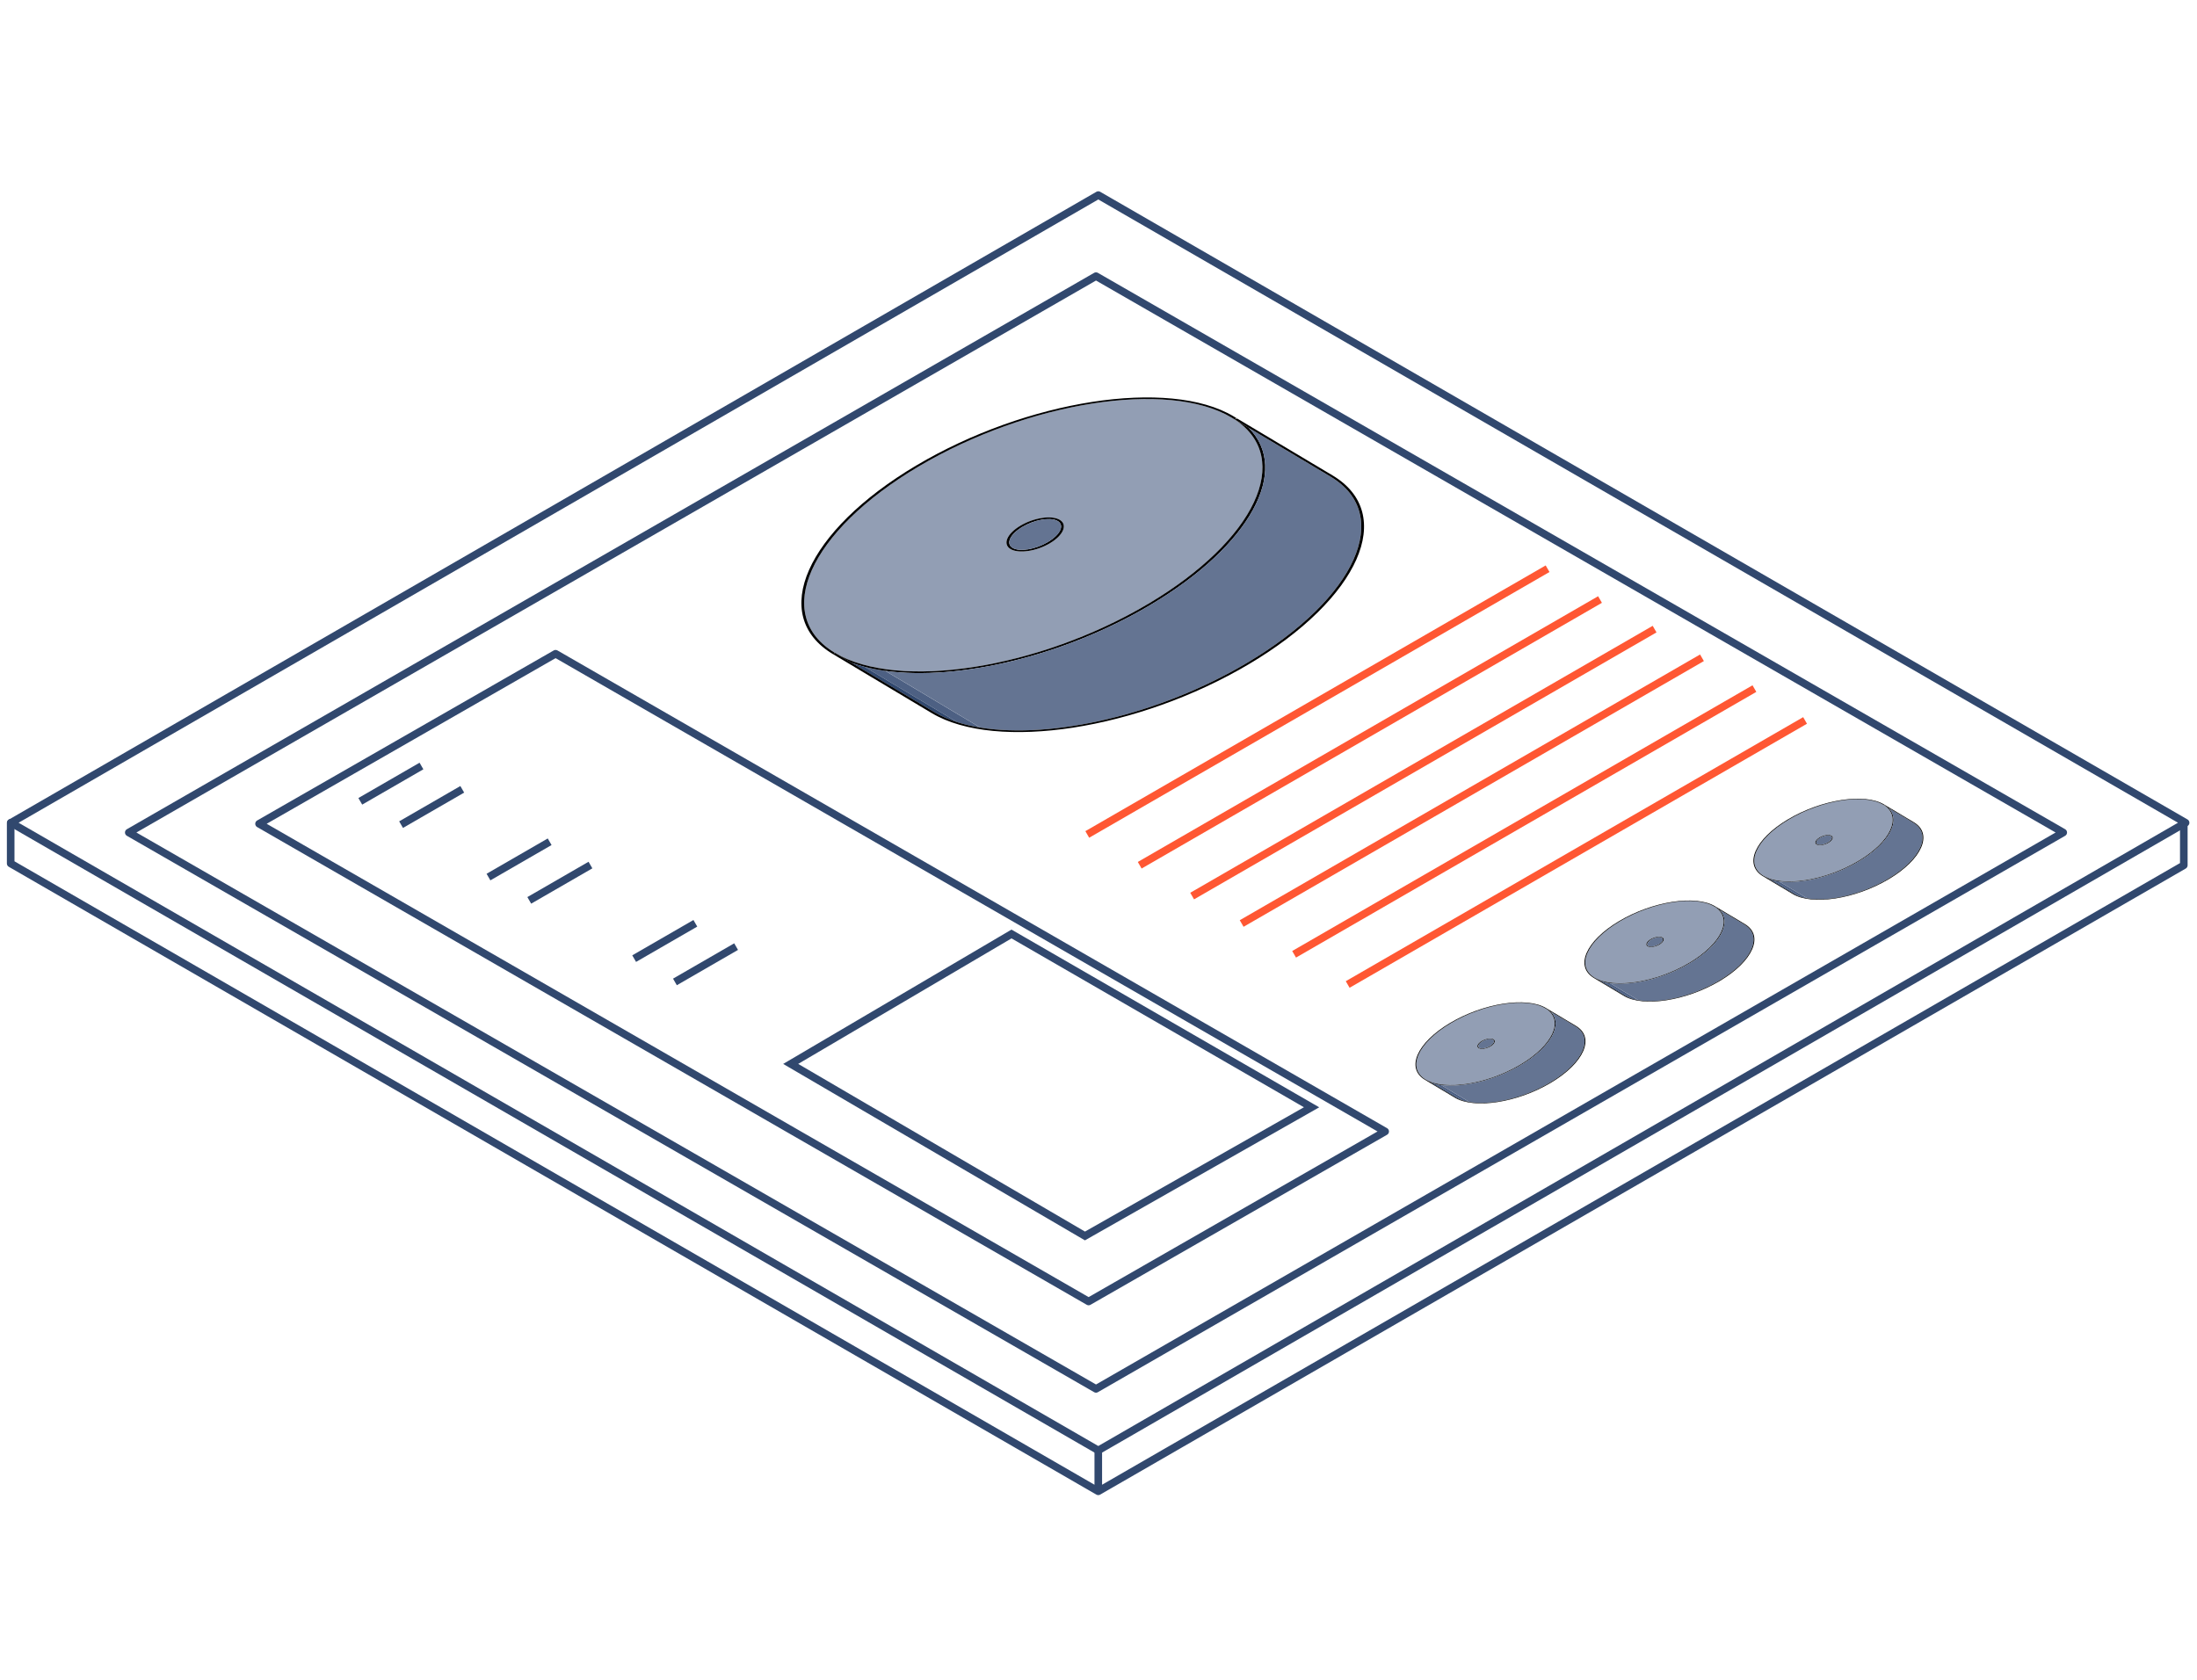 <svg width="289" height="221" viewBox="0 0 289 221" fill="none" xmlns="http://www.w3.org/2000/svg">
<g clip-path="url(#clip0_1722_1122)">
<path d="M287.264 108.245L287.264 113.838L144.471 196.203M144.471 196.203V190.778M144.471 196.203L1.405 113.604V108.245" stroke="#31486E" stroke-linecap="round" stroke-linejoin="round"/>
<path d="M1.447 108.242L144.473 25.666L287.5 108.242L144.473 190.819L1.447 108.242Z" stroke="#31486E" stroke-linecap="round" stroke-linejoin="round"/>
<path d="M16.94 109.528L144.172 36.331L271.404 109.528L144.172 182.725L16.94 109.528Z" stroke="#31486E" stroke-linecap="round" stroke-linejoin="round"/>
<path d="M34.076 108.379L73.084 86.01L182.209 148.86L143.201 171.228L34.076 108.379Z" stroke="#31486E" stroke-linecap="round" stroke-linejoin="round"/>
<path d="M120.811 61.39C106.43 69.927 101.507 80.924 109.841 85.9C118.176 90.88 136.655 87.984 151.036 79.447C165.156 71.066 170.159 60.321 162.46 55.217C162.271 55.092 162.142 55.015 162.01 54.933C153.675 49.953 135.196 52.849 120.811 61.386V61.39ZM138.104 71.478C136.319 72.535 133.997 72.881 132.927 72.24C131.857 71.598 132.443 70.218 134.228 69.161C136.012 68.104 138.334 67.758 139.404 68.395C140.475 69.033 139.888 70.417 138.104 71.478Z" fill="#929EB4"/>
<path d="M132.929 72.237C133.995 72.874 136.321 72.532 138.105 71.475C139.89 70.418 140.476 69.03 139.406 68.392C138.336 67.755 136.014 68.097 134.23 69.158C132.445 70.219 131.859 71.6 132.929 72.237ZM139.263 68.637C140 69.224 139.395 70.391 137.837 71.316C136.2 72.287 134.116 72.63 133.197 72.078C132.278 71.526 132.857 70.289 134.494 69.317C136.052 68.392 138.011 68.035 138.994 68.478C139.043 68.501 139.092 68.525 139.138 68.552C139.183 68.579 139.225 68.606 139.263 68.637Z" fill="black"/>
<path d="M139.266 68.636C139.228 68.606 139.186 68.579 139.141 68.553C139.095 68.526 139.046 68.503 138.997 68.481L139.266 68.636Z" fill="#4D6083"/>
<path d="M134.495 69.319C132.858 70.291 132.276 71.527 133.198 72.079C134.121 72.631 136.205 72.285 137.838 71.317C139.472 70.349 140.001 69.226 139.264 68.639L138.995 68.479C138.012 68.036 136.053 68.394 134.495 69.319Z" fill="#647492"/>
<path d="M120.545 61.23C106.016 69.852 101.089 80.994 109.571 86.059L109.839 85.9C101.505 80.92 106.429 69.926 120.809 61.389C135.194 52.852 153.677 49.956 162.008 54.936C162.14 55.014 162.269 55.096 162.394 55.177L162.658 55.022C162.583 54.967 162.431 54.874 162.276 54.781C153.795 49.715 135.073 52.611 120.541 61.234L120.545 61.23Z" fill="black"/>
<path d="M128.945 95.725L116.455 88.265C115.506 88.133 114.595 87.958 113.736 87.737L125.939 95.025C126.873 95.321 127.879 95.55 128.942 95.725H128.945Z" fill="#4D6083"/>
<path d="M151.037 79.446C165.156 71.064 170.159 60.319 162.46 55.215L164.241 56.277C169.8 61.816 164.536 71.752 151.305 79.605C139.953 86.342 126.045 89.584 116.459 88.262C115.51 88.13 114.599 87.955 113.741 87.734C113.147 87.582 112.58 87.407 112.035 87.209L109.838 85.899C118.172 90.879 136.652 87.983 151.033 79.446H151.037Z" fill="black"/>
<path d="M125.943 95.027L113.741 87.738C113.147 87.587 112.58 87.412 112.035 87.213L122.835 93.666C123.754 94.215 124.798 94.669 125.943 95.031V95.027Z" fill="#31486E"/>
<path d="M151.305 79.605C139.953 86.341 126.045 89.584 116.46 88.262L128.95 95.722C138.407 97.254 152.534 94.035 164.037 87.208C178.418 78.672 183.338 67.678 175.003 62.698L164.238 56.276C169.796 61.816 164.533 71.752 151.301 79.605H151.305Z" fill="#647492"/>
<path d="M109.574 86.058L122.571 93.821C131.053 98.886 149.771 95.994 164.303 87.368C178.831 78.746 183.758 67.604 175.277 62.539L162.734 55.059L162.397 55.172L164.242 56.276L175.008 62.698C183.342 67.678 178.423 78.672 164.038 87.208C152.535 94.035 138.412 97.254 128.95 95.722C127.888 95.551 126.882 95.318 125.948 95.022C124.802 94.661 123.759 94.21 122.84 93.658L112.04 87.204L109.843 85.894L109.574 86.054V86.058Z" fill="black"/>
<path d="M235.3 107.828C230.955 110.406 229.468 113.729 231.986 115.232C234.503 116.736 240.086 115.861 244.43 113.282C248.696 110.75 250.207 107.505 247.881 105.963C247.824 105.925 247.785 105.902 247.745 105.877C245.228 104.373 239.645 105.247 235.3 107.826V107.828ZM240.523 110.875C239.984 111.194 239.283 111.299 238.96 111.105C238.636 110.911 238.813 110.494 239.353 110.175C239.892 109.856 240.593 109.751 240.916 109.944C241.24 110.136 241.063 110.554 240.523 110.875Z" fill="#929EB4"/>
<path d="M238.96 111.107C239.282 111.299 239.984 111.196 240.524 110.877C241.063 110.557 241.24 110.138 240.916 109.945C240.593 109.753 239.892 109.856 239.353 110.177C238.813 110.497 238.636 110.914 238.96 111.107ZM240.873 110.019C241.096 110.197 240.913 110.549 240.442 110.828C239.948 111.122 239.318 111.225 239.041 111.059C238.763 110.892 238.938 110.518 239.433 110.225C239.903 109.945 240.495 109.837 240.792 109.971C240.807 109.978 240.822 109.985 240.835 109.993C240.849 110.002 240.862 110.01 240.873 110.019Z" fill="black"/>
<path d="M240.875 110.018C240.864 110.009 240.851 110.001 240.838 109.993C240.824 109.985 240.81 109.978 240.795 109.971L240.875 110.018Z" fill="#4D6083"/>
<path d="M239.434 110.223C238.939 110.517 238.763 110.89 239.042 111.057C239.321 111.224 239.95 111.119 240.444 110.827C240.937 110.535 241.097 110.195 240.874 110.018L240.793 109.97C240.496 109.836 239.904 109.944 239.434 110.223Z" fill="#647492"/>
<path d="M235.219 107.78C230.83 110.385 229.342 113.751 231.904 115.281L231.985 115.233C229.468 113.728 230.955 110.407 235.299 107.828C239.645 105.249 245.228 104.374 247.745 105.879C247.785 105.902 247.824 105.927 247.861 105.952L247.941 105.905C247.919 105.888 247.873 105.86 247.826 105.832C245.264 104.302 239.608 105.177 235.218 107.781L235.219 107.78Z" fill="black"/>
<path d="M237.756 118.201L233.983 115.947C233.696 115.907 233.421 115.854 233.161 115.787L236.848 117.989C237.13 118.079 237.434 118.148 237.755 118.201H237.756Z" fill="#4D6083"/>
<path d="M244.431 113.283C248.696 110.751 250.208 107.505 247.882 105.963L248.42 106.284C250.099 107.957 248.509 110.959 244.512 113.331C241.083 115.366 236.881 116.346 233.985 115.946C233.699 115.906 233.423 115.854 233.164 115.787C232.985 115.741 232.813 115.688 232.649 115.628L231.985 115.232C234.503 116.737 240.085 115.862 244.43 113.283H244.431Z" fill="black"/>
<path d="M236.85 117.99L233.163 115.788C232.984 115.742 232.813 115.689 232.648 115.629L235.911 117.579C236.188 117.744 236.503 117.882 236.85 117.991V117.99Z" fill="#31486E"/>
<path d="M244.51 113.331C241.081 115.367 236.879 116.346 233.983 115.947L237.756 118.2C240.613 118.663 244.881 117.691 248.356 115.629C252.7 113.05 254.187 109.729 251.669 108.224L248.417 106.284C250.096 107.958 248.506 110.959 244.509 113.331H244.51Z" fill="#647492"/>
<path d="M231.905 115.282L235.831 117.627C238.394 119.157 244.048 118.283 248.438 115.677C252.827 113.073 254.315 109.707 251.753 108.177L247.964 105.917L247.862 105.951L248.42 106.285L251.672 108.225C254.19 109.729 252.704 113.05 248.358 115.629C244.883 117.691 240.617 118.664 237.759 118.201C237.438 118.149 237.134 118.079 236.851 117.99C236.505 117.88 236.19 117.744 235.913 117.577L232.65 115.628L231.986 115.232L231.905 115.28V115.282Z" fill="black"/>
<path d="M213.075 121.223C208.731 123.802 207.243 127.124 209.761 128.628C212.279 130.132 217.861 129.257 222.206 126.678C226.471 124.146 227.982 120.9 225.657 119.358C225.599 119.321 225.561 119.297 225.521 119.273C223.003 117.768 217.42 118.643 213.075 121.222V121.223ZM218.299 124.271C217.76 124.59 217.058 124.695 216.735 124.501C216.412 124.307 216.589 123.89 217.128 123.571C217.667 123.251 218.368 123.147 218.692 123.339C219.015 123.532 218.838 123.95 218.299 124.271Z" fill="#929EB4"/>
<path d="M216.731 124.5C217.053 124.692 217.756 124.589 218.295 124.27C218.834 123.95 219.011 123.531 218.688 123.338C218.365 123.146 217.663 123.249 217.124 123.57C216.585 123.89 216.408 124.307 216.731 124.5ZM218.645 123.412C218.867 123.59 218.685 123.942 218.214 124.221C217.719 124.515 217.09 124.618 216.812 124.452C216.535 124.285 216.709 123.911 217.204 123.618C217.675 123.338 218.266 123.23 218.563 123.364C218.578 123.371 218.593 123.378 218.607 123.387C218.621 123.395 218.633 123.403 218.645 123.412Z" fill="black"/>
<path d="M218.646 123.411C218.635 123.402 218.623 123.394 218.609 123.386C218.596 123.378 218.581 123.371 218.566 123.364L218.646 123.411Z" fill="#4D6083"/>
<path d="M217.205 123.618C216.711 123.912 216.535 124.285 216.813 124.452C217.092 124.619 217.722 124.514 218.215 124.222C218.708 123.929 218.868 123.59 218.646 123.413L218.565 123.365C218.268 123.231 217.676 123.339 217.205 123.618Z" fill="#647492"/>
<path d="M212.991 121.175C208.602 123.78 207.113 127.146 209.676 128.676L209.757 128.628C207.239 127.123 208.726 123.802 213.071 121.223C217.416 118.644 223 117.77 225.516 119.274C225.556 119.297 225.595 119.322 225.633 119.347L225.713 119.3C225.69 119.283 225.644 119.255 225.598 119.227C223.035 117.697 217.38 118.572 212.99 121.176L212.991 121.175Z" fill="black"/>
<path d="M215.527 131.595L211.754 129.342C211.468 129.302 211.192 129.249 210.933 129.182L214.619 131.384C214.901 131.473 215.205 131.543 215.526 131.595H215.527Z" fill="#4D6083"/>
<path d="M222.202 126.678C226.468 124.146 227.979 120.9 225.653 119.358L226.191 119.679C227.87 121.352 226.28 124.354 222.283 126.726C218.854 128.761 214.653 129.74 211.757 129.341C211.47 129.301 211.195 129.248 210.935 129.181C210.756 129.136 210.585 129.083 210.42 129.023L209.757 128.627C212.274 130.131 217.857 129.257 222.201 126.678H222.202Z" fill="black"/>
<path d="M214.621 131.385L210.935 129.183C210.755 129.137 210.584 129.084 210.42 129.024L213.682 130.974C213.96 131.139 214.275 131.277 214.621 131.386V131.385Z" fill="#31486E"/>
<path d="M222.281 126.725C218.852 128.76 214.651 129.739 211.755 129.34L215.528 131.593C218.385 132.056 222.653 131.084 226.128 129.022C230.472 126.443 231.958 123.122 229.44 121.617L226.188 119.677C227.867 121.351 226.277 124.352 222.28 126.725H222.281Z" fill="#647492"/>
<path d="M209.677 128.676L213.603 131.022C216.165 132.552 221.82 131.678 226.21 129.072C230.598 126.467 232.087 123.102 229.525 121.571L225.736 119.312L225.634 119.346L226.191 119.68L229.444 121.62C231.961 123.124 230.475 126.445 226.13 129.024C222.655 131.086 218.388 132.058 215.53 131.596C215.209 131.544 214.905 131.474 214.623 131.384C214.277 131.275 213.962 131.139 213.684 130.972L210.421 129.023L209.758 128.627L209.677 128.675V128.676Z" fill="black"/>
<path d="M190.846 134.619C186.502 137.198 185.015 140.52 187.533 142.023C190.05 143.527 195.633 142.653 199.977 140.074C204.242 137.542 205.754 134.296 203.428 132.754C203.371 132.716 203.332 132.693 203.292 132.668C200.774 131.164 195.192 132.039 190.846 134.618V134.619ZM196.07 137.666C195.531 137.986 194.83 138.09 194.506 137.896C194.183 137.703 194.36 137.286 194.899 136.966C195.439 136.647 196.14 136.542 196.463 136.735C196.787 136.928 196.609 137.346 196.07 137.666Z" fill="#929EB4"/>
<path d="M194.507 137.897C194.829 138.089 195.531 137.986 196.07 137.666C196.61 137.347 196.787 136.928 196.463 136.735C196.14 136.542 195.439 136.646 194.899 136.966C194.36 137.287 194.183 137.704 194.507 137.897ZM196.42 136.809C196.643 136.986 196.46 137.339 195.989 137.618C195.495 137.912 194.865 138.015 194.588 137.848C194.31 137.682 194.485 137.308 194.979 137.015C195.45 136.735 196.042 136.627 196.339 136.761C196.354 136.768 196.369 136.775 196.382 136.783C196.396 136.791 196.409 136.8 196.42 136.809Z" fill="black"/>
<path d="M196.42 136.808C196.409 136.798 196.396 136.791 196.383 136.783C196.369 136.775 196.354 136.768 196.34 136.761L196.42 136.808Z" fill="#4D6083"/>
<path d="M194.981 137.013C194.486 137.307 194.31 137.68 194.589 137.847C194.867 138.014 195.497 137.909 195.99 137.617C196.484 137.324 196.644 136.985 196.421 136.808L196.34 136.76C196.043 136.626 195.451 136.734 194.981 137.013Z" fill="#647492"/>
<path d="M190.764 134.57C186.375 137.175 184.887 140.541 187.449 142.071L187.53 142.023C185.013 140.518 186.5 137.197 190.844 134.618C195.19 132.039 200.773 131.165 203.29 132.669C203.33 132.692 203.369 132.717 203.406 132.742L203.486 132.695C203.463 132.678 203.418 132.65 203.371 132.622C200.809 131.092 195.153 131.967 190.763 134.571L190.764 134.57Z" fill="black"/>
<path d="M193.303 144.992L189.53 142.739C189.243 142.699 188.968 142.646 188.708 142.579L192.395 144.781C192.677 144.87 192.981 144.94 193.302 144.992H193.303Z" fill="#4D6083"/>
<path d="M199.976 140.075C204.241 137.543 205.752 134.297 203.427 132.755L203.965 133.075C205.644 134.749 204.054 137.751 200.057 140.123C196.628 142.158 192.426 143.137 189.53 142.738C189.243 142.698 188.968 142.645 188.709 142.578C188.53 142.533 188.358 142.48 188.194 142.42L187.53 142.024C190.048 143.528 195.63 142.654 199.975 140.075H199.976Z" fill="black"/>
<path d="M192.395 144.78L188.708 142.578C188.529 142.532 188.358 142.479 188.193 142.419L191.456 144.369C191.733 144.534 192.048 144.672 192.395 144.781V144.78Z" fill="#31486E"/>
<path d="M200.057 140.122C196.628 142.157 192.426 143.136 189.53 142.737L193.303 144.99C196.16 145.453 200.428 144.481 203.903 142.419C208.247 139.84 209.733 136.519 207.216 135.014L203.964 133.074C205.643 134.748 204.053 137.749 200.056 140.122H200.057Z" fill="#647492"/>
<path d="M187.452 142.071L191.378 144.417C193.941 145.947 199.595 145.073 203.985 142.467C208.374 139.862 209.862 136.497 207.3 134.966L203.511 132.707L203.409 132.741L203.967 133.075L207.219 135.015C209.737 136.519 208.25 139.84 203.905 142.419C200.43 144.481 196.163 145.453 193.305 144.991C192.984 144.939 192.681 144.869 192.398 144.779C192.052 144.67 191.737 144.534 191.459 144.367L188.197 142.418L187.533 142.022L187.452 142.07V142.071Z" fill="black"/>
<path d="M203.572 74.823L143.022 109.782" stroke="#FF5733"/>
<path d="M210.471 78.876L149.92 113.835" stroke="#FF5733"/>
<path d="M60.807 103.846L52.759 108.492" stroke="#31486E"/>
<path d="M55.441 100.779L47.394 105.425" stroke="#31486E"/>
<path d="M77.67 113.809L69.622 118.456" stroke="#31486E"/>
<path d="M72.303 110.744L64.255 115.39" stroke="#31486E"/>
<path d="M96.83 124.54L88.782 129.187" stroke="#31486E"/>
<path d="M91.467 121.473L83.419 126.12" stroke="#31486E"/>
<path d="M217.65 82.768L156.819 117.889" stroke="#FF5733"/>
<path d="M223.883 86.54L163.332 121.499" stroke="#FF5733"/>
<path d="M230.781 90.594L170.231 125.55" stroke="#FF5733"/>
<path d="M237.445 94.784L177.278 129.522" stroke="#FF5733"/>
<path d="M104.009 139.972L133.055 122.879L172.528 145.678L142.718 162.608L104.009 139.972Z" stroke="#31486E"/>
</g>
<defs>
<clipPath id="clip0_1722_1122">
<rect width="288" height="220" fill="white" transform="translate(0.5 0.666)"/>
</clipPath>
</defs>
</svg>
